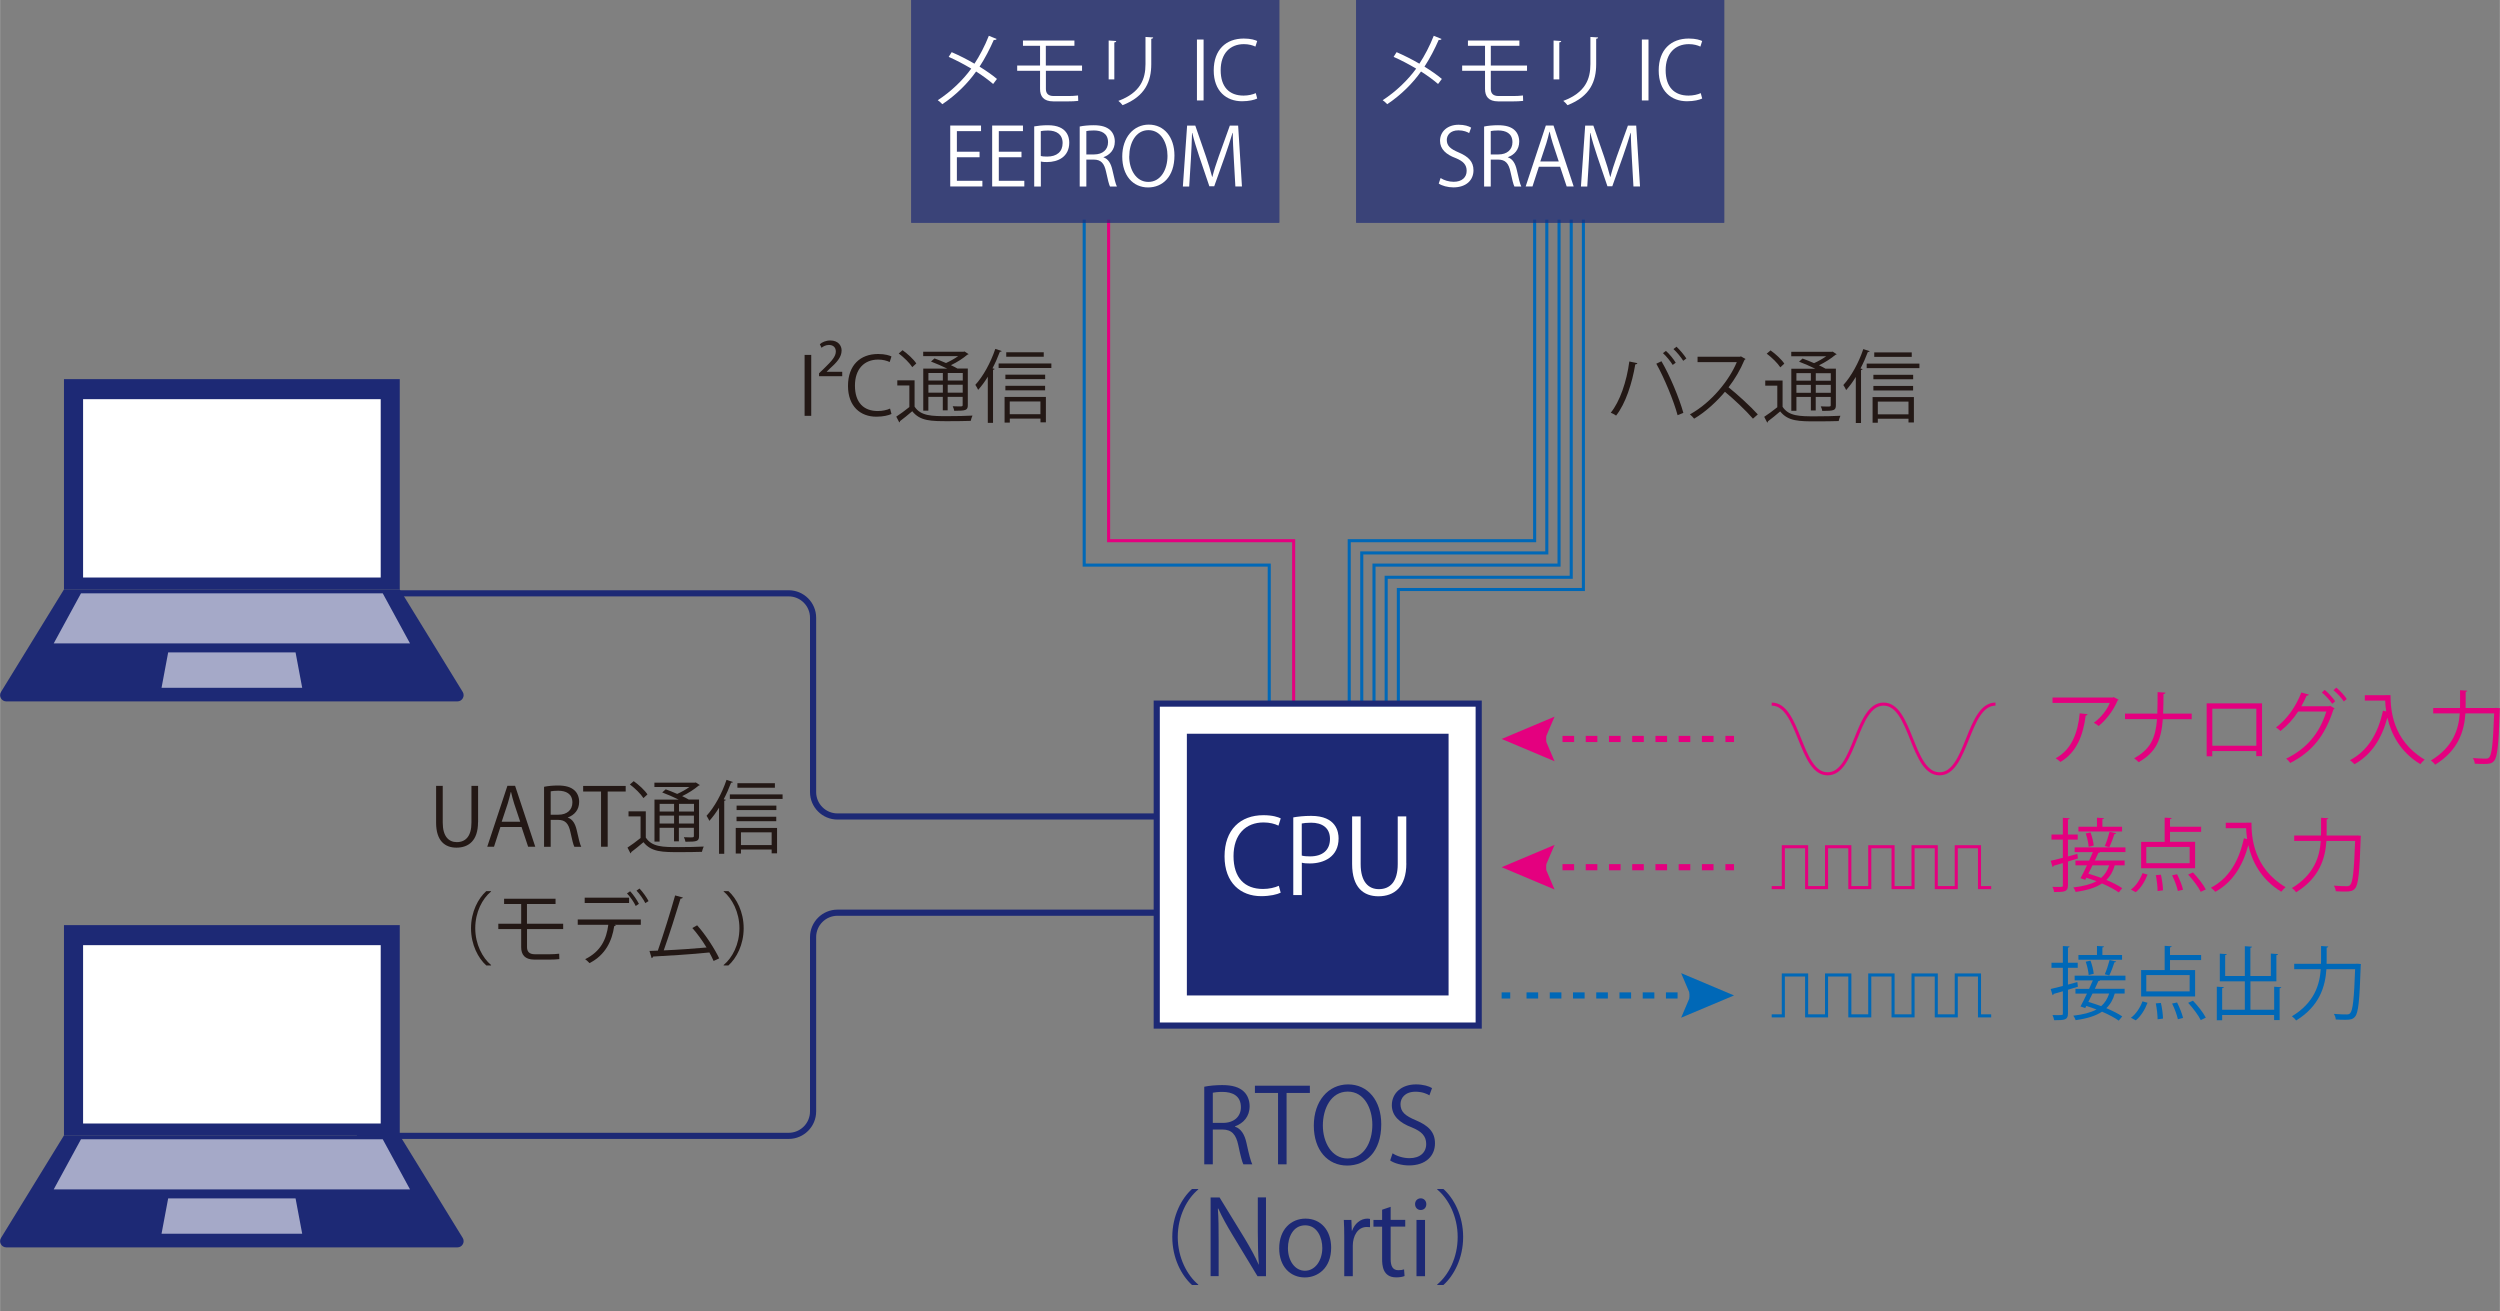 <?xml version="1.0" encoding="UTF-8"?><svg id="_青" xmlns="http://www.w3.org/2000/svg" width="143.45mm" height="75.24mm" viewBox="0 0 406.62 213.29"><rect x="0" y="0" width="406.62" height="213.29" fill="#808080" stroke="none"/><defs><style>.cls-1{fill:#e4007f;}.cls-1,.cls-2,.cls-3,.cls-4,.cls-5,.cls-6{stroke-width:0px;}.cls-7{opacity:.7;}.cls-8,.cls-9,.cls-10,.cls-11,.cls-12,.cls-13,.cls-14,.cls-15,.cls-16{stroke-miterlimit:10;}.cls-8,.cls-10{stroke-width:.5px;}.cls-8,.cls-10,.cls-11,.cls-12,.cls-13,.cls-14,.cls-15{fill:none;}.cls-8,.cls-11,.cls-15{stroke:#e4007f;}.cls-2{opacity:.6;}.cls-2,.cls-9,.cls-4{fill:#fff;}.cls-9,.cls-13,.cls-16{stroke:#1d2975;}.cls-10,.cls-12,.cls-14{stroke:#0068b7;}.cls-11,.cls-12{stroke-dasharray:0 0 1.89 1.89;}.cls-3,.cls-16{fill:#1d2975;}.cls-5{fill:#231815;}.cls-6{fill:#0068b7;}</style></defs><path class="cls-13" d="M58.04,96.51h70.23c2.19,0,3.97,1.78,3.97,3.97v28.36c0,2.19,1.78,3.97,3.97,3.97h51.93"/><path class="cls-13" d="M58.04,184.76h70.23c2.19,0,3.97-1.78,3.97-3.97v-28.36c0-2.19,1.78-3.97,3.97-3.97h51.93"/><rect class="cls-3" x="10.39" y="61.67" width="54.62" height="34.22"/><rect class="cls-4" x="13.5" y="64.93" width="48.41" height="29.01"/><path class="cls-3" d="M74.39,114.09H1.01c-.79,0-1.27-.86-.86-1.54l10.24-16.67h54.62l10.24,16.67c.41.67-.07,1.54-.86,1.54Z"/><polygon class="cls-2" points="66.68 104.66 8.72 104.66 13.16 96.51 62.24 96.51 66.68 104.66"/><polygon class="cls-2" points="49.14 111.88 26.26 111.88 27.34 106.12 48.06 106.12 49.14 111.88"/><rect class="cls-3" x="10.39" y="150.48" width="54.62" height="34.22"/><rect class="cls-4" x="13.5" y="153.74" width="48.41" height="29.01"/><path class="cls-3" d="M74.39,202.9H1.01c-.79,0-1.27-.86-.86-1.54l10.24-16.67h54.62l10.24,16.67c.41.67-.07,1.54-.86,1.54Z"/><polygon class="cls-2" points="66.68 193.47 8.72 193.47 13.16 185.31 62.24 185.31 66.68 193.47"/><polygon class="cls-2" points="49.14 200.68 26.26 200.68 27.34 194.93 48.06 194.93 49.14 200.68"/><path class="cls-3" d="M200.86,183.26c.99.32,1.58,1.28,1.88,2.67.4,1.85.69,2.97.94,3.46h-1.45c-.2-.37-.49-1.5-.82-3.09-.37-1.78-1.08-2.57-2.59-2.57h-1.56v5.66h-1.39v-12.62c.79-.17,1.9-.27,2.91-.27,1.66,0,2.76.34,3.51,1.04.6.55.96,1.43.96,2.39,0,1.7-1.02,2.79-2.38,3.28v.05ZM198.91,182.65c1.78,0,2.92-1.01,2.92-2.55,0-1.9-1.43-2.49-2.99-2.49-.76,0-1.29.07-1.58.13v4.91h1.65Z"/><path class="cls-3" d="M213.04,177.78h-3.78v11.61h-1.39v-11.61h-3.76v-1.18h8.94v1.18Z"/><path class="cls-3" d="M224.66,182.87c0,4.5-2.52,6.72-5.54,6.72-3.17,0-5.43-2.5-5.43-6.5s2.37-6.7,5.58-6.7,5.39,2.62,5.39,6.48ZM215.16,183.06c0,2.72,1.41,5.38,4.02,5.38s4.03-2.57,4.03-5.49c0-2.57-1.26-5.39-4-5.39s-4.05,2.79-4.05,5.51Z"/><path class="cls-3" d="M232.49,178.17c-.37-.24-1.18-.59-2.25-.59-1.78,0-2.45,1.09-2.45,2.02,0,1.26.77,1.9,2.49,2.62,2.07.87,3.12,1.93,3.12,3.76,0,2.03-1.48,3.59-4.23,3.59-1.16,0-2.42-.35-3.06-.81l.39-1.16c.69.45,1.71.79,2.75.79,1.71,0,2.72-.92,2.72-2.3,0-1.26-.69-2.03-2.35-2.71-1.93-.72-3.24-1.85-3.24-3.61,0-1.95,1.58-3.38,3.92-3.38,1.21,0,2.13.3,2.62.6l-.42,1.16Z"/><path class="cls-3" d="M194.89,193.48c-1.83,1.53-3.33,4.33-3.33,7.73s1.55,6.25,3.33,7.73v.08h-1.01c-1.7-1.53-3.21-4.35-3.21-7.81s1.51-6.28,3.21-7.81h1.01v.08Z"/><path class="cls-3" d="M205.92,207.59h-1.39l-4.08-6.74c-.86-1.43-1.68-2.86-2.3-4.27l-.07.02c.12,1.63.13,3.12.13,5.34v5.64h-1.31v-12.8h1.46l4.13,6.74c.91,1.53,1.65,2.86,2.23,4.18l.03-.02c-.13-1.78-.17-3.31-.17-5.33v-5.58h1.33v12.8Z"/><path class="cls-3" d="M216.51,202.94c0,3.41-2.25,4.85-4.28,4.85-2.35,0-4.17-1.76-4.17-4.72,0-3.12,1.95-4.85,4.28-4.85,2.5,0,4.17,1.92,4.17,4.72ZM212.29,199.31c-1.98,0-2.81,1.95-2.81,3.71,0,2.03,1.12,3.68,2.77,3.68s2.82-1.65,2.82-3.71c0-1.63-.79-3.68-2.79-3.68Z"/><path class="cls-3" d="M222.81,199.61c-.15-.02-.3-.03-.5-.03-1.51,0-2.28,1.5-2.28,3.04v4.97h-1.39v-6.42c0-.97-.02-1.86-.07-2.74h1.23l.07,1.76h.05c.4-1.14,1.36-1.97,2.49-1.97.15,0,.27.03.42.05v1.33Z"/><path class="cls-3" d="M224.81,196.77l1.38-.47v2.13h2.37v1.09h-2.37v5.29c0,1.16.35,1.8,1.24,1.8.42,0,.71-.05.94-.13l.08,1.08c-.3.13-.77.22-1.36.22-2.22,0-2.29-2.02-2.29-2.99v-5.26h-1.41v-1.09h1.41v-1.66Z"/><path class="cls-3" d="M231.07,196.82c-.54,0-.91-.42-.91-.96s.39-.94.92-.94.91.42.91.94c0,.59-.39.96-.92.96ZM231.78,207.59h-1.39v-9.16h1.39v9.16Z"/><path class="cls-3" d="M233.76,208.94c1.83-1.53,3.33-4.33,3.33-7.73s-1.54-6.25-3.33-7.73v-.08h1.01c1.71,1.53,3.21,4.35,3.21,7.81s-1.5,6.28-3.21,7.81h-1.01v-.08Z"/><line class="cls-15" x1="250.09" y1="120.2" x2="251.49" y2="120.2"/><line class="cls-11" x1="254.14" y1="120.2" x2="279.32" y2="120.2"/><line class="cls-15" x1="280.64" y1="120.2" x2="282.04" y2="120.2"/><polygon class="cls-1" points="252.85 123.83 251.3 120.2 252.85 116.57 244.24 120.2 252.85 123.83"/><line class="cls-15" x1="250.09" y1="141.06" x2="251.49" y2="141.06"/><line class="cls-11" x1="254.14" y1="141.06" x2="279.32" y2="141.06"/><line class="cls-15" x1="280.64" y1="141.06" x2="282.04" y2="141.06"/><polygon class="cls-1" points="252.85 144.69 251.3 141.06 252.85 137.43 244.24 141.06 252.85 144.69"/><line class="cls-14" x1="244.24" y1="161.92" x2="245.64" y2="161.92"/><line class="cls-12" x1="248.29" y1="161.92" x2="273.47" y2="161.92"/><line class="cls-14" x1="274.79" y1="161.92" x2="276.19" y2="161.92"/><polygon class="cls-6" points="273.44 165.54 274.98 161.92 273.44 158.29 282.04 161.92 273.44 165.54"/><path class="cls-8" d="M288.17,114.53c4.55,0,4.55,11.34,9.1,11.34s4.55-11.34,9.1-11.34,4.55,11.34,9.1,11.34,4.55-11.34,9.1-11.34"/><polyline class="cls-8" points="323.87 144.38 321.97 144.38 321.97 137.73 318.19 137.73 318.19 144.38 314.94 144.38 314.94 137.73 311.16 137.73 311.16 144.38 307.91 144.38 307.91 137.73 304.12 137.73 304.12 144.38 300.88 144.38 300.88 137.73 297.09 137.73 297.09 144.38 293.85 144.38 293.85 137.73 290.06 137.73 290.06 144.38 288.17 144.38"/><polyline class="cls-10" points="323.87 165.24 321.97 165.24 321.97 158.59 318.19 158.59 318.19 165.24 314.94 165.24 314.94 158.59 311.16 158.59 311.16 165.24 307.91 165.24 307.91 158.59 304.12 158.59 304.12 165.24 300.88 165.24 300.88 158.59 297.09 158.59 297.09 165.24 293.85 165.24 293.85 158.59 290.06 158.59 290.06 165.24 288.17 165.24"/><path class="cls-1" d="M344.61,113.81c-.03.05-.1.09-.17.12-.7,1.66-1.82,3.11-3.08,4.16-.2-.17-.56-.4-.79-.53,1.2-.87,2.16-2.13,2.59-3.22h-9.31v-.88h9.8l.14-.07.82.43ZM339.54,116.18c-.01.1-.13.2-.3.22-.38,3.07-1.43,5.99-4.11,7.54-.18-.16-.52-.46-.77-.6,2.65-1.46,3.6-4.17,3.91-7.31l1.26.14Z"/><path class="cls-1" d="M356.5,116.99h-4.71c-.25,3.34-1.09,5.37-3.93,6.99-.18-.21-.49-.46-.74-.64,2.69-1.5,3.48-3.28,3.73-6.36h-5.21v-.9h5.25c.04-1.01.05-2.18.05-3.5l1.27.08c-.01.13-.13.21-.31.23-.01,1.18-.01,2.24-.06,3.18h4.65v.9Z"/><path class="cls-1" d="M367.93,114.41v8.58h-.94v-.82h-7.16v.85h-.91v-8.61h9.01ZM367,121.3v-6.02h-7.16v6.02h7.16Z"/><path class="cls-1" d="M379.74,115.21c-.05.08-.12.14-.2.2-1.38,4.3-3.51,6.9-7.03,8.7-.14-.22-.4-.52-.66-.71,3.34-1.62,5.43-4.12,6.54-7.66h-4.59c-.75,1.17-1.72,2.26-2.87,3.17-.17-.18-.48-.43-.73-.58,1.77-1.33,3.24-3.38,4.12-5.69l1.22.34c-.04.13-.2.18-.36.17-.26.58-.56,1.21-.86,1.73h4.52l.16-.08.74.43ZM378.12,112.22c.61.49,1.33,1.29,1.7,1.85l-.48.42c-.39-.6-1.09-1.37-1.68-1.85l.46-.42ZM380.01,111.85c.61.49,1.33,1.27,1.7,1.85l-.48.4c-.39-.58-1.07-1.34-1.68-1.83l.46-.42Z"/><path class="cls-1" d="M387.95,113.07h.88c0,2.33.3,7.37,5.55,10.49-.19.16-.55.52-.7.74-3.38-2.05-4.78-5.03-5.36-7.57-.94,3.47-2.63,6.07-5.36,7.58-.17-.18-.51-.51-.73-.66,2.87-1.5,4.55-4.26,5.37-8.05l.53.13c-.1-.65-.16-1.25-.17-1.77h-3.31v-.88h3.29Z"/><path class="cls-1" d="M405.7,115.16c.19,0,.22,0,.42-.01l.51.05c0,.08-.01.21-.03.3-.19,5.71-.39,7.64-.91,8.24-.36.46-.78.53-1.63.53-.44,0-1-.01-1.53-.05-.01-.26-.13-.65-.31-.91.92.08,1.75.09,2.08.09.27,0,.43-.04.57-.2.43-.43.64-2.3.81-7.16h-4.67c-.18,2.76-1.07,5.97-4.93,8.35-.14-.22-.47-.55-.68-.69,3.65-2.2,4.51-5.13,4.69-7.66h-4.32v-.88h4.36c.01-.23.01-.46.01-.68v-2.21l1.17.08c-.01.09-.09.16-.26.18v1.95c0,.22,0,.44-.01.68h4.65Z"/><path class="cls-5" d="M77.74,133.75c0,2.98-1.53,4.13-3.51,4.13-1.85,0-3.31-1.08-3.31-4.07v-5.98h1.08v5.99c0,2.25.99,3.16,2.29,3.16,1.43,0,2.38-.96,2.38-3.16v-5.99h1.08v5.92Z"/><path class="cls-5" d="M87.03,137.73h-1.14l-1.07-3.21h-3.44l-1.04,3.21h-1.1l3.28-9.91h1.25l3.28,9.91ZM84.6,133.66l-.98-2.94c-.21-.68-.38-1.3-.51-1.89h-.04c-.13.6-.31,1.22-.49,1.85l-.99,2.98h3Z"/><path class="cls-5" d="M92.34,132.99c.77.25,1.22.99,1.46,2.07.31,1.43.53,2.3.73,2.68h-1.12c-.16-.29-.38-1.16-.64-2.39-.29-1.38-.83-1.99-2-1.99h-1.21v4.38h-1.08v-9.76c.61-.13,1.47-.21,2.25-.21,1.29,0,2.13.26,2.72.81.47.43.74,1.1.74,1.85,0,1.31-.79,2.16-1.85,2.54v.04ZM90.83,132.52c1.38,0,2.26-.78,2.26-1.98,0-1.47-1.1-1.92-2.31-1.92-.58,0-1,.05-1.22.1v3.8h1.27Z"/><path class="cls-5" d="M101.76,128.75h-2.93v8.98h-1.08v-8.98h-2.91v-.91h6.92v.91Z"/><path class="cls-5" d="M105.03,131.96v4.28c1,1.55,2.85,1.55,5.32,1.55,1.42,0,3.08-.03,4.1-.09-.1.2-.23.6-.29.86-.88.03-2.29.05-3.59.05-2.85,0-4.63,0-5.92-1.62-.69.6-1.4,1.17-1.99,1.61,0,.12-.03.17-.12.21l-.49-.94c.64-.42,1.43-.99,2.13-1.56v-3.51h-1.96v-.83h2.81ZM103.06,127.06c.84.6,1.82,1.5,2.24,2.16l-.65.6c-.42-.66-1.37-1.6-2.21-2.22l.62-.53ZM110.37,130.06c-.82-.4-1.82-.85-2.67-1.16l.57-.51c.57.21,1.24.47,1.87.75.69-.31,1.42-.71,1.98-1.12h-5.69v-.71h6.59l.14-.04.66.43c-.04.05-.13.09-.21.1-.66.57-1.66,1.22-2.67,1.7.4.18.77.38,1.07.55h1.68v5.92c0,.86-.27.95-2.21.95-.04-.23-.14-.53-.25-.74.38.01.74.03,1,.03.56,0,.62,0,.62-.23v-1.33h-2.44v2.2h-.79v-2.2h-2.35v2.25h-.83v-6.84h3.93ZM109.63,130.76h-2.35v1.24h2.35v-1.24ZM107.28,133.96h2.35v-1.29h-2.35v1.29ZM112.87,132v-1.24h-2.44v1.24h2.44ZM110.42,133.96h2.44v-1.29h-2.44v1.29Z"/><path class="cls-5" d="M116.96,131.35c-.49.82-1.04,1.55-1.59,2.17-.09-.21-.31-.61-.46-.82,1.25-1.35,2.5-3.6,3.25-5.85l1.04.35c-.05.09-.14.13-.3.12-.34.91-.74,1.82-1.2,2.69l.35.09c-.03.08-.09.14-.26.16v8.62h-.85v-7.53ZM118.7,129.22h8.58v.74h-8.58v-.74ZM119.66,138.84v-4.17h6.72v4.13h-.88v-.61h-4.99v.65h-.85ZM126.27,131.04v.73h-6.47v-.73h6.47ZM119.79,133.58v-.73h6.46v.73h-6.46ZM126.03,127.4v.73h-6.1v-.73h6.1ZM125.5,135.39h-4.99v2.07h4.99v-2.07Z"/><path class="cls-5" d="M79.86,145.01c-1.42,1.18-2.57,3.35-2.57,5.98s1.2,4.84,2.57,5.98v.07h-.78c-1.31-1.18-2.48-3.37-2.48-6.05s1.17-4.86,2.48-6.04h.78v.06Z"/><path class="cls-5" d="M85.71,151.12v2.94c0,.69.33,1.16,1.27,1.16h2.39c.46,0,1.14-.03,1.57-.09.01.25.03.69.03.88-.42.06-1.16.08-1.6.08h-2.46c-1.59,0-2.15-.83-2.15-2.03v-2.94h-3.72v-.86h3.72v-3.21h-2.78v-.86h8.37v.86h-4.65v3.21h5.89v.86h-5.89Z"/><path class="cls-5" d="M104.22,150.43h-4.29l.22.06c-.01.08-.12.14-.26.16-.34,2.35-1.4,4.69-4.02,6.01-.14-.17-.48-.47-.7-.64,2.56-1.27,3.46-3.25,3.76-5.59h-4.97v-.87h10.26v.87ZM102.31,146.88h-7.22v-.87h7.22v.87ZM102.48,144.97c.53.56,1.13,1.44,1.43,2.05l-.52.35c-.27-.6-.9-1.52-1.42-2.05l.51-.35ZM104.01,144.53c.53.56,1.16,1.44,1.47,2.04l-.53.33c-.27-.57-.92-1.5-1.43-2.03l.49-.34Z"/><path class="cls-5" d="M116.06,156.31c-.2-.44-.43-.91-.69-1.38-2.7.29-7.15.56-9.14.66-.04.13-.13.23-.25.26l-.35-1.17c.39-.01.86-.03,1.36-.05.86-2.5,2.09-6.38,2.81-8.98l1.26.34c-.05.12-.18.18-.38.18-.72,2.39-1.83,5.88-2.73,8.42,2.16-.09,5.24-.31,6.96-.47-.68-1.12-1.53-2.3-2.31-3.17l.78-.44c1.37,1.5,2.93,3.96,3.59,5.38l-.91.42Z"/><path class="cls-5" d="M117.69,156.97c1.42-1.18,2.57-3.35,2.57-5.98s-1.2-4.84-2.57-5.98v-.06h.78c1.33,1.18,2.48,3.37,2.48,6.04s-1.16,4.86-2.48,6.05h-.78v-.07Z"/><path class="cls-1" d="M337.98,139.64l-1.62.49v3.88c0,1.03-.51,1.09-2.25,1.09-.03-.23-.14-.6-.27-.84.29.01.55.01.78.01.91,0,.91-.01.91-.27v-3.61c-.57.17-1.08.31-1.5.43,0,.12-.08.17-.17.21l-.31-1.01c.55-.13,1.23-.3,1.98-.49v-2.96h-1.85v-.82h1.85v-2.72l1.09.07c-.01.1-.08.16-.26.18v2.47h1.59v.82h-1.59v2.74c.51-.13,1.01-.27,1.53-.42l.09.77ZM345.7,138.6h-4.12c-.04.09-.12.13-.27.12-.17.38-.36.82-.58,1.26h4.85v.77h-1.61c-.27.98-.71,1.75-1.37,2.38,1.03.43,1.95.9,2.59,1.34l-.57.69c-.65-.47-1.62-.99-2.72-1.46-1.01.68-2.41,1.12-4.29,1.38-.08-.23-.23-.55-.38-.73,1.61-.18,2.85-.51,3.77-1.01-.56-.22-1.12-.4-1.65-.57l-.18.34-.77-.26c.31-.56.69-1.31,1.05-2.09h-1.87v-.77h2.22c.22-.48.43-.95.61-1.38h-2.96v-.77h8.26v.77ZM345.16,134.48v.77h-7.1v-.77h3.02v-1.47l1.13.07c-.01.09-.08.16-.25.18v1.22h3.2ZM340.03,135.4c.26.7.48,1.6.52,2.14l-.82.2c-.04-.56-.23-1.47-.48-2.17l.78-.17ZM340.36,140.74c-.22.47-.46.94-.68,1.37.66.2,1.38.43,2.08.69.61-.53,1.03-1.21,1.3-2.05h-2.7ZM344.19,135.54c-.03.09-.12.13-.27.14-.21.61-.53,1.53-.84,2.13l-.73-.2c.29-.64.61-1.64.78-2.31l1.07.23Z"/><path class="cls-1" d="M349.3,142.27c-.4,1.07-1.09,2.2-1.91,2.85l-.79-.42c.79-.57,1.5-1.62,1.88-2.67l.82.23ZM357.04,136.94v4.29h-8.78v-4.29h3.83v-3.94l1.14.06c-.01.09-.09.16-.27.18v1.24h5.06v.83h-5.06v1.62h4.07ZM356.15,140.41v-2.65h-7.05v2.65h7.05ZM350.94,144.94c0-.65-.12-1.74-.29-2.59l.83-.07c.2.85.33,1.91.34,2.54l-.88.12ZM354.24,144.93c-.14-.65-.53-1.74-.94-2.55l.81-.18c.4.81.83,1.86.97,2.52l-.84.21ZM357.96,145.07c-.38-.78-1.26-1.95-2.05-2.81l.78-.35c.79.83,1.7,1.98,2.09,2.76l-.82.4Z"/><path class="cls-1" d="M365.33,133.82h.88c0,2.33.3,7.37,5.55,10.49-.19.16-.55.52-.7.74-3.38-2.05-4.78-5.03-5.36-7.57-.94,3.47-2.63,6.07-5.36,7.58-.17-.18-.51-.51-.73-.66,2.87-1.5,4.55-4.26,5.37-8.05l.53.13c-.1-.65-.16-1.25-.17-1.77h-3.31v-.88h3.29Z"/><path class="cls-1" d="M383.08,135.91c.2,0,.22,0,.42-.01l.51.05c0,.08-.01.21-.03.3-.19,5.71-.39,7.64-.91,8.24-.36.46-.78.53-1.62.53-.44,0-1-.01-1.53-.05-.01-.26-.13-.65-.31-.91.92.08,1.75.09,2.08.09.27,0,.43-.04.57-.2.43-.43.64-2.3.81-7.16h-4.67c-.18,2.76-1.07,5.97-4.93,8.35-.14-.22-.47-.55-.68-.69,3.65-2.2,4.51-5.13,4.69-7.66h-4.32v-.88h4.36c.01-.23.01-.46.01-.68v-2.21l1.17.08c-.01.09-.09.16-.26.18v1.95c0,.22,0,.44-.01.68h4.65Z"/><path class="cls-6" d="M337.98,160.5l-1.62.49v3.87c0,1.03-.51,1.09-2.25,1.09-.03-.23-.14-.6-.27-.84.29.01.55.01.78.01.91,0,.91-.01.91-.27v-3.61c-.57.17-1.08.31-1.5.43,0,.12-.08.17-.17.21l-.31-1.01c.55-.13,1.23-.3,1.98-.49v-2.96h-1.85v-.82h1.85v-2.72l1.09.07c-.01.1-.08.16-.26.18v2.47h1.59v.82h-1.59v2.74c.51-.13,1.01-.27,1.53-.42l.09.77ZM345.7,159.46h-4.12c-.04.09-.12.13-.27.12-.17.38-.36.82-.58,1.26h4.85v.77h-1.61c-.27.98-.71,1.75-1.37,2.38,1.03.43,1.95.9,2.59,1.34l-.57.69c-.65-.47-1.62-.99-2.72-1.46-1.01.68-2.41,1.12-4.29,1.38-.08-.23-.23-.55-.38-.73,1.61-.18,2.85-.51,3.77-1.01-.56-.22-1.12-.4-1.65-.57l-.18.34-.77-.26c.31-.56.69-1.31,1.05-2.09h-1.87v-.77h2.22c.22-.48.43-.95.61-1.38h-2.96v-.77h8.26v.77ZM345.16,155.34v.77h-7.1v-.77h3.02v-1.47l1.13.07c-.01.09-.08.16-.25.18v1.22h3.2ZM340.03,156.26c.26.7.48,1.6.52,2.14l-.82.2c-.04-.56-.23-1.47-.48-2.17l.78-.17ZM340.36,161.6c-.22.47-.46.94-.68,1.37.66.2,1.38.43,2.08.69.61-.53,1.03-1.21,1.3-2.05h-2.7ZM344.19,156.4c-.03.09-.12.13-.27.14-.21.61-.53,1.53-.84,2.13l-.73-.2c.29-.64.61-1.64.78-2.31l1.07.23Z"/><path class="cls-6" d="M349.3,163.12c-.4,1.07-1.09,2.2-1.91,2.85l-.79-.42c.79-.57,1.5-1.62,1.88-2.67l.82.23ZM357.04,157.79v4.29h-8.78v-4.29h3.83v-3.94l1.14.07c-.01.09-.09.16-.27.18v1.24h5.06v.83h-5.06v1.62h4.07ZM356.15,161.26v-2.65h-7.05v2.65h7.05ZM350.94,165.8c0-.65-.12-1.74-.29-2.59l.83-.07c.2.85.33,1.91.34,2.54l-.88.12ZM354.24,165.79c-.14-.65-.53-1.74-.94-2.55l.81-.18c.4.81.83,1.86.97,2.52l-.84.21ZM357.96,165.93c-.38-.78-1.26-1.95-2.05-2.81l.78-.35c.79.83,1.7,1.98,2.09,2.76l-.82.4Z"/><path class="cls-6" d="M369.89,160.5l1.16.08c-.01.09-.08.16-.26.17v5.17h-.9v-.82h-8.45v.86h-.87v-5.46l1.14.06c-.01.1-.09.17-.27.18v3.5h3.69v-4.62h-4.07v-4.5l1.14.08c-.01.08-.09.14-.27.17v3.39h3.2v-4.85l1.16.08c-.01.09-.09.16-.26.18v4.59h3.33v-3.65l1.16.08c-.01.09-.08.16-.26.18v4.25h-4.22v4.62h3.86v-3.74Z"/><path class="cls-6" d="M383.08,156.77c.2,0,.22,0,.42-.01l.51.05c0,.08-.01.21-.03.3-.19,5.71-.39,7.64-.91,8.24-.36.46-.78.53-1.62.53-.44,0-1-.01-1.53-.05-.01-.26-.13-.65-.31-.91.92.08,1.75.09,2.08.09.27,0,.43-.04.57-.2.43-.43.64-2.3.81-7.16h-4.67c-.18,2.76-1.07,5.97-4.93,8.35-.14-.22-.47-.55-.68-.69,3.65-2.2,4.51-5.13,4.69-7.66h-4.32v-.88h4.36c.01-.23.01-.46.01-.68v-2.21l1.17.08c-.01.09-.09.16-.26.18v1.95c0,.22,0,.44-.01.68h4.65Z"/><polyline class="cls-10" points="176.34 35.73 176.34 91.92 206.44 91.92 206.44 114.09"/><polyline class="cls-8" points="210.41 114.65 210.41 87.95 180.31 87.95 180.31 35.73"/><polyline class="cls-10" points="227.44 128.95 227.44 95.89 257.54 95.89 257.54 35.73"/><polyline class="cls-10" points="255.56 35.73 255.56 93.9 225.46 93.9 225.46 126.97"/><polyline class="cls-10" points="253.58 35.73 253.58 91.92 223.48 91.92 223.48 124.98"/><polyline class="cls-10" points="251.59 35.73 251.59 89.94 221.49 89.94 221.49 123 220.28 123"/><polyline class="cls-10" points="249.61 35.73 249.61 87.95 219.45 87.95 219.45 114.45"/><rect class="cls-9" x="188.14" y="114.45" width="52.37" height="52.37"/><rect class="cls-3" x="193.04" y="119.35" width="42.57" height="42.57"/><path class="cls-4" d="M208.31,145.2c-.59.29-1.73.57-3.19.57-3.29,0-5.95-2.13-5.95-6.47s2.57-6.7,6.32-6.7c1.53,0,2.42.32,2.82.52l-.37,1.18c-.59-.29-1.41-.52-2.42-.52-2.91,0-4.89,1.95-4.89,5.48s1.81,5.34,4.8,5.34c.97,0,1.93-.22,2.57-.52l.3,1.12Z"/><path class="cls-4" d="M210.34,132.96c.74-.13,1.71-.25,2.91-.25,4.13,0,4.47,2.65,4.47,3.66,0,3.01-2.4,4.08-4.67,4.08-.49,0-.92-.02-1.31-.12v5.26h-1.39v-12.63ZM211.74,139.17c.35.1.81.13,1.34.13,2.02,0,3.24-1.01,3.24-2.84s-1.31-2.64-3.06-2.64c-.71,0-1.23.07-1.53.13v5.21Z"/><path class="cls-4" d="M228.74,140.45c0,3.85-1.98,5.34-4.54,5.34-2.39,0-4.28-1.39-4.28-5.26v-7.73h1.39v7.75c0,2.91,1.28,4.08,2.96,4.08,1.85,0,3.07-1.24,3.07-4.08v-7.75h1.39v7.64Z"/><g class="cls-7"><rect class="cls-16" x="221.08" y=".5" width="58.86" height="35.23"/><rect class="cls-16" x="221.08" y=".5" width="58.86" height="35.23"/></g><path class="cls-4" d="M227.17,8.49c1.22.53,2.51,1.18,3.69,1.87.83-1.25,1.69-2.89,2.34-4.54l1.27.52c-.05.12-.23.18-.47.16-.6,1.38-1.44,3.02-2.31,4.34,1,.62,2.04,1.33,2.83,2l-.62.82c-.71-.62-1.69-1.34-2.77-2.03-1.34,1.91-3.29,3.85-5.5,5.32-.16-.19-.52-.51-.74-.65,2.17-1.4,4.16-3.34,5.45-5.14-1.18-.7-2.44-1.37-3.67-1.91l.49-.77Z"/><path class="cls-4" d="M242.48,11.52v2.94c0,.69.33,1.16,1.27,1.16h2.39c.46,0,1.14-.03,1.57-.09.01.25.03.69.03.88-.42.06-1.16.08-1.6.08h-2.46c-1.59,0-2.14-.83-2.14-2.03v-2.94h-3.72v-.86h3.72v-3.21h-2.78v-.86h8.37v.86h-4.65v3.21h5.89v.86h-5.89Z"/><path class="cls-4" d="M252.69,12.91v-6.32l1.24.08c-.01.12-.1.21-.31.23v6.01h-.92ZM259.93,6.09c-.01.13-.1.19-.31.22v4.13c0,2.73-.94,5.23-4.67,6.67-.13-.2-.46-.53-.68-.7,3.6-1.34,4.41-3.56,4.41-5.97v-4.43l1.25.08Z"/><path class="cls-4" d="M267.05,6.43h1.08v9.91h-1.08V6.43Z"/><path class="cls-4" d="M276.86,16.03c-.46.22-1.34.44-2.47.44-2.55,0-4.6-1.65-4.6-5.01s1.99-5.19,4.89-5.19c1.18,0,1.87.25,2.18.4l-.29.91c-.46-.22-1.09-.4-1.87-.4-2.25,0-3.78,1.51-3.78,4.24s1.4,4.13,3.72,4.13c.75,0,1.5-.17,1.99-.4l.23.87Z"/><path class="cls-4" d="M238.96,21.65c-.29-.18-.91-.45-1.74-.45-1.38,0-1.9.84-1.9,1.56,0,.97.6,1.47,1.92,2.03,1.6.68,2.42,1.5,2.42,2.91,0,1.57-1.14,2.78-3.28,2.78-.9,0-1.87-.27-2.37-.62l.3-.9c.53.35,1.33.61,2.13.61,1.33,0,2.11-.71,2.11-1.78,0-.98-.53-1.57-1.82-2.09-1.5-.56-2.51-1.43-2.51-2.8,0-1.51,1.22-2.61,3.03-2.61.94,0,1.65.23,2.03.47l-.33.9Z"/><path class="cls-4" d="M245.25,25.59c.77.25,1.22.99,1.46,2.07.31,1.43.53,2.3.73,2.68h-1.12c-.16-.29-.38-1.16-.64-2.39-.29-1.38-.83-1.99-2-1.99h-1.21v4.38h-1.08v-9.76c.61-.13,1.47-.21,2.25-.21,1.29,0,2.13.26,2.72.81.47.43.74,1.1.74,1.85,0,1.31-.79,2.16-1.85,2.54v.04ZM243.74,25.12c1.38,0,2.26-.78,2.26-1.98,0-1.47-1.1-1.92-2.31-1.92-.58,0-1,.05-1.22.1v3.8h1.27Z"/><path class="cls-4" d="M255.96,30.33h-1.14l-1.07-3.21h-3.45l-1.04,3.21h-1.11l3.28-9.91h1.25l3.28,9.91ZM253.53,26.26l-.97-2.94c-.21-.68-.38-1.3-.51-1.89h-.04c-.13.6-.31,1.22-.49,1.85l-.99,2.98h3Z"/><path class="cls-4" d="M266.75,30.33h-1.07l-.25-4.46c-.08-1.42-.18-3.25-.17-4.26h-.04c-.33,1.12-.73,2.34-1.21,3.72l-1.77,4.97h-.79l-1.65-4.86c-.48-1.43-.86-2.68-1.13-3.82h-.04c-.03,1.21-.1,2.85-.19,4.37l-.27,4.35h-1.03l.69-9.91h1.33l1.74,5.03c.42,1.23.74,2.29,1,3.31h.04c.25-1,.58-2.04,1.03-3.31l1.81-5.03h1.35l.62,9.91Z"/><g class="cls-7"><rect class="cls-16" x="148.71" y=".5" width="58.86" height="35.23"/><rect class="cls-16" x="148.71" y=".5" width="58.86" height="35.23"/></g><path class="cls-4" d="M154.8,8.49c1.22.53,2.51,1.18,3.69,1.87.83-1.25,1.69-2.89,2.34-4.54l1.27.52c-.05.12-.23.18-.47.16-.6,1.38-1.44,3.02-2.31,4.34,1,.62,2.04,1.33,2.83,2l-.62.82c-.72-.62-1.69-1.34-2.77-2.03-1.34,1.91-3.29,3.85-5.5,5.32-.16-.19-.52-.51-.74-.65,2.17-1.4,4.16-3.34,5.45-5.14-1.18-.7-2.44-1.37-3.67-1.91l.49-.77Z"/><path class="cls-4" d="M170.11,11.52v2.94c0,.69.33,1.16,1.27,1.16h2.39c.46,0,1.14-.03,1.57-.09.01.25.03.69.03.88-.42.06-1.16.08-1.6.08h-2.46c-1.59,0-2.15-.83-2.15-2.03v-2.94h-3.72v-.86h3.72v-3.21h-2.78v-.86h8.37v.86h-4.65v3.21h5.89v.86h-5.89Z"/><path class="cls-4" d="M180.32,12.91v-6.32l1.23.08c-.01.12-.1.21-.31.23v6.01h-.92ZM187.56,6.09c-.01.13-.1.19-.31.22v4.13c0,2.73-.94,5.23-4.67,6.67-.13-.2-.45-.53-.68-.7,3.6-1.34,4.41-3.56,4.41-5.97v-4.43l1.25.08Z"/><path class="cls-4" d="M194.68,6.43h1.08v9.91h-1.08V6.43Z"/><path class="cls-4" d="M204.48,16.03c-.46.22-1.34.44-2.47.44-2.55,0-4.6-1.65-4.6-5.01s1.99-5.19,4.89-5.19c1.18,0,1.87.25,2.18.4l-.29.91c-.46-.22-1.09-.4-1.87-.4-2.25,0-3.78,1.51-3.78,4.24s1.4,4.13,3.72,4.13c.75,0,1.5-.17,1.99-.4l.23.87Z"/><path class="cls-4" d="M159.78,30.33h-5.23v-9.91h5.01v.91h-3.93v3.35h3.69v.9h-3.69v3.83h4.15v.91Z"/><path class="cls-4" d="M166.6,30.33h-5.23v-9.91h5.01v.91h-3.93v3.35h3.69v.9h-3.69v3.83h4.15v.91Z"/><path class="cls-4" d="M168.2,20.56c.57-.1,1.33-.19,2.25-.19,3.2,0,3.46,2.05,3.46,2.83,0,2.33-1.86,3.16-3.61,3.16-.38,0-.72-.01-1.01-.09v4.07h-1.08v-9.78ZM169.28,25.37c.27.08.62.1,1.04.1,1.56,0,2.51-.78,2.51-2.2s-1.01-2.04-2.37-2.04c-.55,0-.95.05-1.18.1v4.03Z"/><path class="cls-4" d="M179.47,25.59c.77.25,1.22.99,1.46,2.07.31,1.43.53,2.3.73,2.68h-1.12c-.16-.29-.38-1.16-.64-2.39-.29-1.38-.83-1.99-2-1.99h-1.21v4.38h-1.08v-9.76c.61-.13,1.47-.21,2.25-.21,1.29,0,2.13.26,2.72.81.47.43.74,1.1.74,1.85,0,1.31-.79,2.16-1.85,2.54v.04ZM177.96,25.12c1.38,0,2.26-.78,2.26-1.98,0-1.47-1.1-1.92-2.31-1.92-.58,0-1,.05-1.22.1v3.8h1.27Z"/><path class="cls-4" d="M191.02,25.29c0,3.48-1.95,5.2-4.29,5.2-2.46,0-4.2-1.94-4.2-5.03s1.83-5.19,4.32-5.19,4.17,2.03,4.17,5.02ZM183.66,25.43c0,2.11,1.09,4.16,3.11,4.16s3.12-1.99,3.12-4.25c0-1.99-.98-4.17-3.09-4.17s-3.13,2.16-3.13,4.26Z"/><path class="cls-4" d="M202,30.33h-1.07l-.25-4.46c-.08-1.42-.18-3.25-.17-4.26h-.04c-.33,1.12-.73,2.34-1.21,3.72l-1.77,4.97h-.79l-1.65-4.86c-.48-1.43-.86-2.68-1.13-3.82h-.04c-.03,1.21-.1,2.85-.19,4.37l-.27,4.35h-1.03l.69-9.91h1.33l1.74,5.03c.42,1.23.74,2.29,1,3.31h.04c.25-1,.58-2.04,1.03-3.31l1.81-5.03h1.35l.62,9.91Z"/><path class="cls-5" d="M130.86,57.73h1.08v9.91h-1.08v-9.91Z"/><path class="cls-5" d="M133.21,61.19v-.47l.88-.85c1.16-1.12,1.85-1.89,1.85-2.69,0-.6-.35-1.07-1.13-1.07-.51,0-.94.25-1.2.46l-.27-.58c.36-.33.99-.61,1.69-.61,1.33,0,1.85.87,1.85,1.62,0,1.12-.83,1.99-1.94,2.98l-.48.47v.03h2.52v.71h-3.77Z"/><path class="cls-5" d="M144.99,67.34c-.46.22-1.34.44-2.47.44-2.55,0-4.6-1.65-4.6-5.01s1.99-5.19,4.89-5.19c1.18,0,1.87.25,2.18.4l-.29.91c-.46-.22-1.09-.4-1.87-.4-2.25,0-3.78,1.51-3.78,4.24s1.4,4.13,3.72,4.13c.75,0,1.5-.17,1.99-.4l.23.87Z"/><path class="cls-5" d="M148.75,61.86v4.28c1,1.55,2.85,1.55,5.32,1.55,1.42,0,3.08-.03,4.1-.09-.1.2-.23.6-.29.86-.88.03-2.29.05-3.59.05-2.85,0-4.63,0-5.92-1.62-.69.6-1.4,1.17-1.99,1.61,0,.12-.03.17-.12.21l-.49-.94c.64-.42,1.43-.99,2.13-1.56v-3.51h-1.96v-.83h2.81ZM146.79,56.96c.84.6,1.82,1.5,2.24,2.16l-.65.6c-.42-.66-1.37-1.6-2.21-2.22l.62-.53ZM154.09,59.97c-.82-.4-1.82-.84-2.67-1.16l.57-.51c.57.21,1.24.47,1.87.75.69-.31,1.42-.72,1.98-1.12h-5.69v-.72h6.59l.14-.04.66.43c-.04.05-.13.09-.21.1-.66.57-1.66,1.22-2.67,1.7.4.18.77.38,1.07.55h1.68v5.92c0,.86-.27.95-2.21.95-.04-.23-.14-.53-.25-.74.38.01.74.03,1,.03.56,0,.62,0,.62-.23v-1.33h-2.44v2.2h-.79v-2.2h-2.35v2.25h-.83v-6.84h3.93ZM153.35,60.67h-2.35v1.23h2.35v-1.23ZM151,63.87h2.35v-1.29h-2.35v1.29ZM156.59,61.9v-1.23h-2.44v1.23h2.44ZM154.14,63.87h2.44v-1.29h-2.44v1.29Z"/><path class="cls-5" d="M160.68,61.25c-.49.82-1.04,1.55-1.59,2.17-.09-.21-.31-.61-.46-.82,1.25-1.35,2.5-3.6,3.25-5.85l1.04.35c-.05.09-.14.13-.3.12-.34.91-.74,1.82-1.2,2.69l.35.09c-.03.08-.09.14-.26.16v8.62h-.85v-7.53ZM162.42,59.12h8.58v.74h-8.58v-.74ZM163.39,68.74v-4.17h6.72v4.13h-.88v-.61h-4.99v.65h-.85ZM169.99,60.94v.73h-6.47v-.73h6.47ZM163.52,63.49v-.73h6.46v.73h-6.46ZM169.76,57.3v.73h-6.1v-.73h6.1ZM169.22,65.3h-4.99v2.07h4.99v-2.07Z"/><path class="cls-5" d="M266.32,59.08c-.04.1-.14.18-.34.19-.52,3.12-1.6,6.41-3.12,8.33-.23-.18-.58-.35-.87-.47,1.46-1.77,2.6-5.07,3.02-8.33l1.31.27ZM272.86,67.53c-.61-2.28-2.12-5.97-3.46-8.37l.84-.4c1.37,2.33,2.89,5.99,3.56,8.4l-.95.38ZM270.97,57.08c.6.53,1.24,1.34,1.59,1.92l-.49.36c-.36-.58-1.04-1.43-1.59-1.92l.49-.36ZM272.69,56.4c.58.55,1.23,1.33,1.6,1.91l-.51.38c-.36-.58-1.04-1.42-1.59-1.91l.49-.38Z"/><path class="cls-5" d="M283.92,58.39c-.03.07-.09.12-.17.14-.7,1.65-1.53,3.08-2.6,4.47,1.42,1.13,3.55,3.07,4.76,4.41l-.79.69c-1.14-1.33-3.24-3.3-4.56-4.37-1.14,1.39-3.12,3.29-5.01,4.37-.14-.19-.46-.52-.68-.7,3.6-1.98,6.45-5.67,7.62-8.49h-6.38v-.88h6.89l.17-.06.75.43Z"/><path class="cls-5" d="M289.94,61.89v4.28c1,1.55,2.85,1.55,5.32,1.55,1.42,0,3.08-.03,4.09-.09-.1.2-.23.6-.29.86-.88.03-2.29.05-3.59.05-2.85,0-4.63,0-5.92-1.62-.69.6-1.4,1.17-1.99,1.61,0,.12-.03.17-.12.21l-.49-.94c.64-.42,1.43-.99,2.13-1.56v-3.51h-1.96v-.83h2.81ZM287.98,56.99c.84.6,1.82,1.5,2.24,2.16l-.65.6c-.42-.66-1.37-1.6-2.21-2.22l.62-.53ZM295.29,59.99c-.82-.4-1.82-.84-2.67-1.16l.57-.51c.57.21,1.24.47,1.87.75.69-.31,1.42-.72,1.98-1.12h-5.69v-.72h6.59l.14-.04.66.43c-.04.05-.13.09-.21.1-.66.57-1.66,1.22-2.67,1.7.4.18.77.38,1.07.55h1.68v5.92c0,.86-.27.95-2.21.95-.04-.23-.14-.53-.25-.74.38.01.74.03,1,.03.56,0,.62,0,.62-.23v-1.33h-2.44v2.2h-.79v-2.2h-2.35v2.25h-.83v-6.84h3.93ZM294.54,60.69h-2.35v1.23h2.35v-1.23ZM292.19,63.89h2.35v-1.29h-2.35v1.29ZM297.78,61.93v-1.23h-2.44v1.23h2.44ZM295.34,63.89h2.44v-1.29h-2.44v1.29Z"/><path class="cls-5" d="M301.87,61.28c-.49.82-1.04,1.55-1.59,2.17-.09-.21-.31-.61-.46-.82,1.25-1.35,2.5-3.6,3.25-5.85l1.04.35c-.05.09-.14.13-.3.12-.34.91-.74,1.82-1.2,2.69l.35.09c-.03.08-.09.14-.26.16v8.62h-.85v-7.53ZM303.62,59.14h8.58v.74h-8.58v-.74ZM304.58,68.76v-4.17h6.72v4.13h-.88v-.61h-4.99v.65h-.85ZM311.18,60.96v.73h-6.47v-.73h6.47ZM304.71,63.51v-.73h6.46v.73h-6.46ZM310.95,57.32v.73h-6.1v-.73h6.1ZM310.42,65.32h-4.99v2.07h4.99v-2.07Z"/></svg>